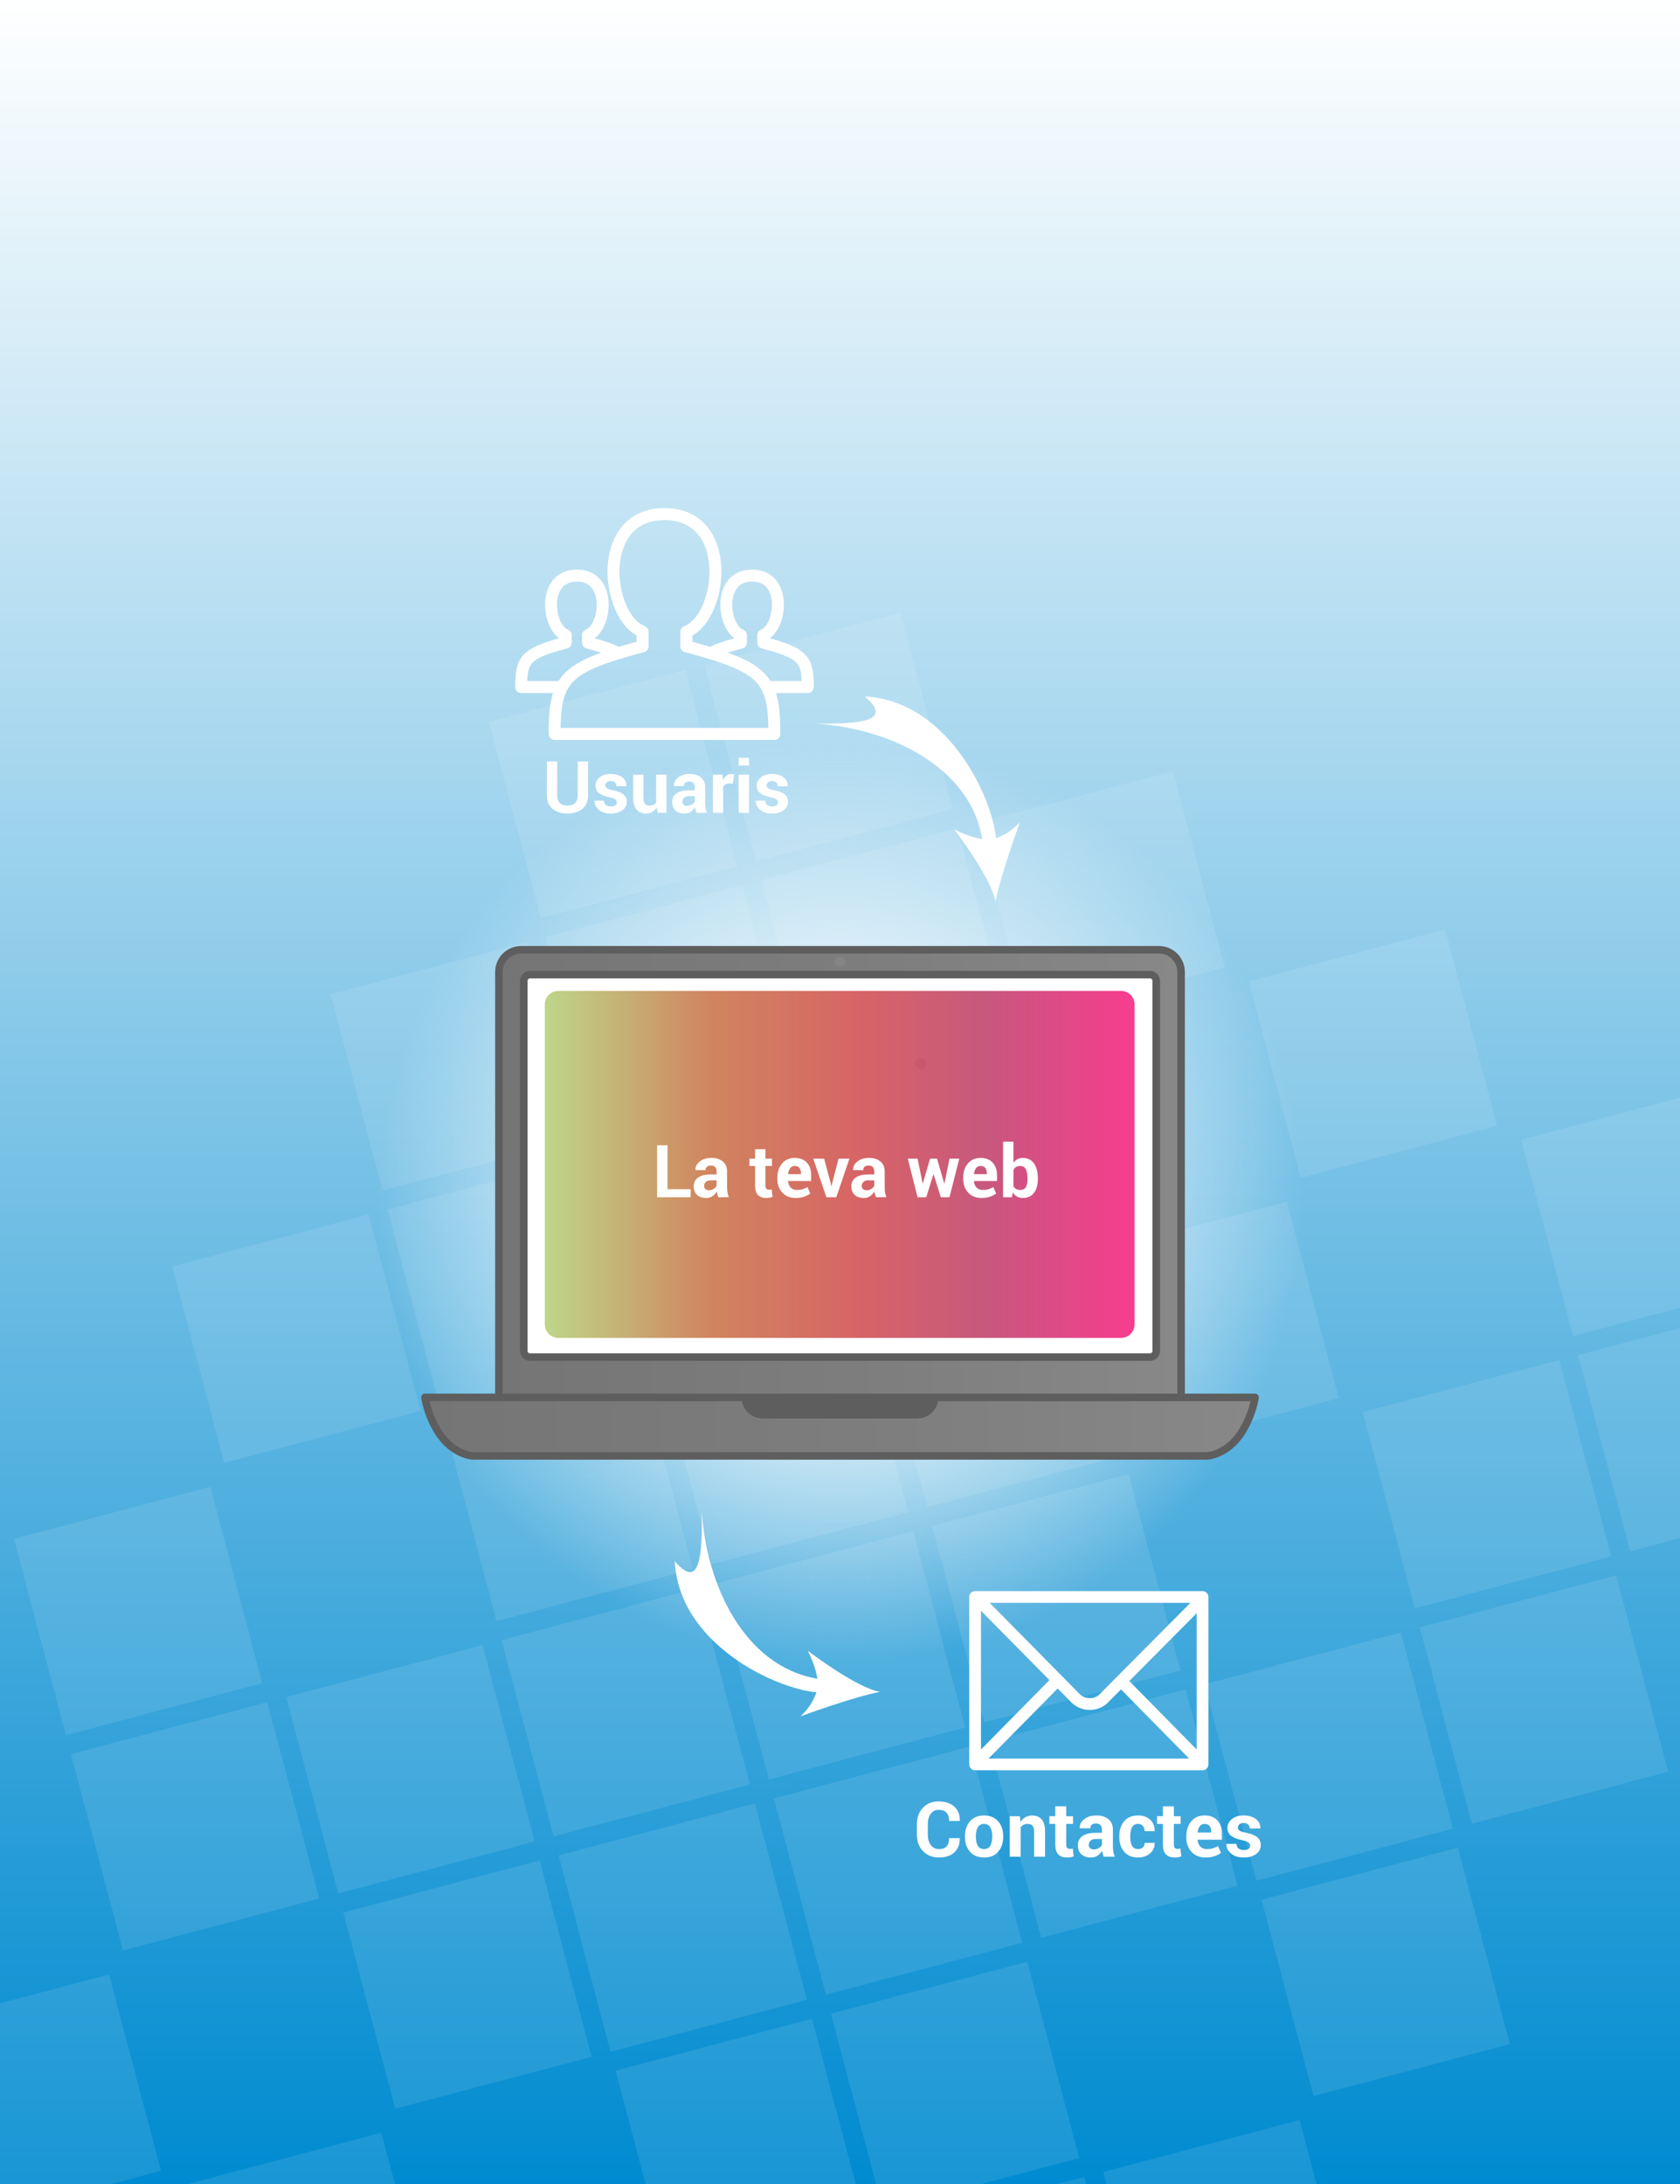 <?xml version="1.0" encoding="utf-8"?>
<!-- Generator: Adobe Illustrator 17.0.0, SVG Export Plug-In . SVG Version: 6.00 Build 0)  -->
<!DOCTYPE svg PUBLIC "-//W3C//DTD SVG 1.1//EN" "http://www.w3.org/Graphics/SVG/1.1/DTD/svg11.dtd">
<svg version="1.1" id="Capa_2" xmlns="http://www.w3.org/2000/svg" xmlns:xlink="http://www.w3.org/1999/xlink" x="0px" y="0px"
	 width="769.462px" height="1000.45px" viewBox="0 0 769.462 1000.45" enable-background="new 0 0 769.462 1000.45"
	 xml:space="preserve">
<rect x="0" y="0" width="769.462" height="1000.45" fill="#333333" stroke="none"/>
<linearGradient id="SVGID_1_" gradientUnits="userSpaceOnUse" x1="384.641" y1="-404.97" x2="384.641" y2="595.48" gradientTransform="matrix(1 0 0 1 0.09 404.97)">
	<stop  offset="0" style="stop-color:#FFFFFF"/>
	<stop  offset="1" style="stop-color:#008BD0"/>
</linearGradient>
<rect x="0" y="0" fill="url(#SVGID_1_)" width="769.462" height="1000.45"/>
<g opacity="0.1">
	<g>
		<g>
			
				<rect x="234.014" y="317.271" transform="matrix(0.967 -0.256 0.256 0.967 -83.619 83.727)" fill="#FFFFFF" width="92.995" height="92.995"/>
			
				<rect x="332.625" y="291.216" transform="matrix(0.967 -0.256 0.256 0.967 -73.691 108.053)" fill="#FFFFFF" width="92.995" height="92.995"/>
			
				<rect x="161.458" y="441.937" transform="matrix(0.967 -0.256 0.256 0.967 -117.872 69.328)" fill="#FFFFFF" width="92.995" height="92.995"/>
			
				<rect x="260.069" y="415.882" transform="matrix(0.967 -0.256 0.256 0.967 -107.945 93.654)" fill="#FFFFFF" width="92.995" height="92.995"/>
			
				<rect x="358.68" y="389.827" transform="matrix(0.967 -0.256 0.256 0.967 -98.017 117.98)" fill="#FFFFFF" width="92.995" height="92.995"/>
			
				<rect x="457.29" y="363.772" transform="matrix(0.967 -0.256 0.256 0.967 -88.09 142.306)" fill="#FFFFFF" width="92.995" height="92.995"/>
			
				<rect x="88.902" y="566.602" transform="matrix(0.967 -0.256 0.256 0.967 -152.126 54.93)" fill="#FFFFFF" width="92.995" height="92.995"/>
			
				<rect x="187.513" y="540.548" transform="matrix(0.967 -0.256 0.256 0.967 -142.198 79.256)" fill="#FFFFFF" width="92.995" height="92.995"/>
			
				<rect x="384.734" y="488.438" transform="matrix(0.967 -0.256 0.256 0.967 -122.343 127.908)" fill="#FFFFFF" width="92.995" height="92.995"/>
			
				<rect x="581.956" y="436.328" transform="matrix(0.967 -0.256 0.256 0.967 -102.488 176.56)" fill="#FFFFFF" width="92.995" height="92.995"/>
			
				<rect x="16.346" y="691.268" transform="matrix(0.967 -0.256 0.256 0.967 -186.379 40.532)" fill="#FFFFFF" width="92.995" height="92.995"/>
			
				<rect x="213.568" y="639.158" transform="matrix(0.967 -0.256 0.256 0.967 -166.524 89.183)" fill="#FFFFFF" width="92.995" height="92.995"/>
			
				<rect x="312.178" y="613.104" transform="matrix(0.967 -0.256 0.256 0.967 -156.597 113.509)" fill="#FFFFFF" width="92.995" height="92.995"/>
			
				<rect x="410.789" y="587.049" transform="matrix(0.967 -0.256 0.256 0.967 -146.669 137.835)" fill="#FFFFFF" width="92.995" height="92.995"/>
			
				<rect x="509.4" y="560.994" transform="matrix(0.967 -0.256 0.256 0.967 -136.742 162.161)" fill="#FFFFFF" width="92.995" height="92.995"/>
			
				<rect x="706.622" y="508.884" transform="matrix(0.967 -0.256 0.256 0.967 -116.886 210.813)" fill="#FFFFFF" width="92.995" height="92.995"/>
			
				<rect x="42.401" y="789.879" transform="matrix(0.967 -0.256 0.256 0.967 -210.705 50.459)" fill="#FFFFFF" width="92.995" height="92.995"/>
			
				<rect x="141.012" y="763.824" transform="matrix(0.967 -0.256 0.256 0.967 -200.778 74.785)" fill="#FFFFFF" width="92.995" height="92.995"/>
			
				<rect x="239.622" y="737.769" transform="matrix(0.967 -0.256 0.256 0.967 -190.85 99.111)" fill="#FFFFFF" width="92.995" height="92.995"/>
			
				<rect x="338.233" y="711.714" transform="matrix(0.967 -0.256 0.256 0.967 -180.923 123.437)" fill="#FFFFFF" width="92.995" height="92.995"/>
			
				<rect x="436.844" y="685.659" transform="matrix(0.967 -0.256 0.256 0.967 -170.995 147.763)" fill="#FFFFFF" width="92.995" height="92.995"/>
			
				<rect x="634.066" y="633.55" transform="matrix(0.967 -0.256 0.256 0.967 -151.14 196.415)" fill="#FFFFFF" width="92.995" height="92.995"/>
			
				<rect x="732.677" y="607.495" transform="matrix(0.967 -0.256 0.256 0.967 -141.212 220.741)" fill="#FFFFFF" width="92.995" height="92.995"/>
			
				<rect x="-30.155" y="914.545" transform="matrix(0.967 -0.256 0.256 0.967 -244.959 36.061)" fill="#FFFFFF" width="92.995" height="92.995"/>
			
				<rect x="167.066" y="862.435" transform="matrix(0.967 -0.256 0.256 0.967 -225.104 84.713)" fill="#FFFFFF" width="92.995" height="92.995"/>
			
				<rect x="265.677" y="836.38" transform="matrix(0.967 -0.256 0.256 0.967 -215.176 109.038)" fill="#FFFFFF" width="92.995" height="92.995"/>
			
				<rect x="364.288" y="810.325" transform="matrix(0.967 -0.256 0.256 0.967 -205.249 133.364)" fill="#FFFFFF" width="92.995" height="92.995"/>
			
				<rect x="462.899" y="784.27" transform="matrix(0.967 -0.256 0.256 0.967 -195.321 157.69)" fill="#FFFFFF" width="92.995" height="92.995"/>
			
				<rect x="561.51" y="758.216" transform="matrix(0.967 -0.256 0.256 0.967 -185.393 182.016)" fill="#FFFFFF" width="92.995" height="92.995"/>
			
				<rect x="660.121" y="732.161" transform="matrix(0.967 -0.256 0.256 0.967 -175.466 206.342)" fill="#FFFFFF" width="92.995" height="92.995"/>
			
				<rect x="94.51" y="987.101" transform="matrix(0.967 -0.256 0.256 0.967 -259.357 70.314)" fill="#FFFFFF" width="92.995" height="92.995"/>
			
				<rect x="291.732" y="934.991" transform="matrix(0.967 -0.256 0.256 0.967 -239.502 118.966)" fill="#FFFFFF" width="92.995" height="92.995"/>
			
				<rect x="390.343" y="908.936" transform="matrix(0.967 -0.256 0.256 0.967 -229.575 143.292)" fill="#FFFFFF" width="92.995" height="92.995"/>
			
				<rect x="587.565" y="856.826" transform="matrix(0.967 -0.256 0.256 0.967 -209.719 191.944)" fill="#FFFFFF" width="92.995" height="92.995"/>
			
				<rect x="219.176" y="1059.657" transform="matrix(0.967 -0.256 0.256 0.967 -273.756 104.568)" fill="#FFFFFF" width="92.995" height="92.995"/>
			
				<rect x="317.787" y="1033.602" transform="matrix(0.967 -0.256 0.256 0.967 -263.828 128.894)" fill="#FFFFFF" width="92.995" height="92.995"/>
			
				<rect x="416.398" y="1007.547" transform="matrix(0.967 -0.256 0.256 0.967 -253.9 153.22)" fill="#FFFFFF" width="92.995" height="92.995"/>
			
				<rect x="515.009" y="981.492" transform="matrix(0.967 -0.256 0.256 0.967 -243.973 177.546)" fill="#FFFFFF" width="92.995" height="92.995"/>
			
				<rect x="442.453" y="1106.158" transform="matrix(0.967 -0.256 0.256 0.967 -278.226 163.147)" fill="#FFFFFF" width="92.995" height="92.995"/>
		</g>
	</g>
</g>
<radialGradient id="SVGID_2_" cx="384.641" cy="144.756" r="212" gradientTransform="matrix(1 0 0 1 0.09 404.97)" gradientUnits="userSpaceOnUse">
	<stop  offset="0.265" style="stop-color:#FFFFFF"/>
	<stop  offset="1" style="stop-color:#FBFBFB;stop-opacity:0"/>
</radialGradient>
<circle fill="url(#SVGID_2_)" cx="384.731" cy="549.726" r="212"/>
<g>
	
		<linearGradient id="rect4137_1_" gradientUnits="userSpaceOnUse" x1="228.282" y1="1265.681" x2="540.734" y2="1265.681" gradientTransform="matrix(1 0 0 -1 0.225 1810.15)">
		<stop  offset="0" style="stop-color:#757575"/>
		<stop  offset="0.573" style="stop-color:#7E7E7E"/>
		<stop  offset="1" style="stop-color:#888888"/>
	</linearGradient>
	<path id="rect4137_2_" fill="url(#rect4137_1_)" d="M238.682,435.009h292.101c5.619,0,10.176,4.556,10.176,10.176v198.568
		c0,5.619-4.556,10.176-10.176,10.176H238.682c-5.619,0-10.175-4.556-10.175-10.176V445.185
		C228.507,439.565,233.062,435.009,238.682,435.009z"/>
	<path fill="#5E5E5E" d="M530.781,655.655h-292.1c-6.563,0-11.903-5.34-11.903-11.903V445.184c0-6.563,5.339-11.902,11.903-11.902
		h292.101c6.563,0,11.903,5.34,11.903,11.902v198.568C542.685,650.316,537.345,655.655,530.781,655.655z M238.682,436.737
		c-4.658,0-8.447,3.79-8.447,8.447v198.568c0,4.659,3.79,8.448,8.447,8.448h292.101c4.659,0,8.447-3.79,8.447-8.448V445.184
		c0-4.659-3.79-8.447-8.447-8.447H238.682L238.682,436.737z"/>
</g>
<linearGradient id="rect4139_2_" gradientUnits="userSpaceOnUse" x1="194.407" y1="1156.716" x2="574.603" y2="1156.716" gradientTransform="matrix(1 0 0 -1 0.225 1810.15)">
	<stop  offset="0" style="stop-color:#757575"/>
	<stop  offset="0.573" style="stop-color:#7E7E7E"/>
	<stop  offset="1" style="stop-color:#888888"/>
</linearGradient>
<path id="rect4139_1_" fill="url(#rect4139_2_)" d="M194.632,640.036c0,0,0.937,7.381,5.815,15.42
	c6.508,10.726,15.925,11.375,15.925,11.375H384.73h168.358c0,0,9.418-0.65,15.925-11.375c4.878-8.039,5.815-15.42,5.815-15.42
	h-190.1H194.632L194.632,640.036z"/>
<path id="rect4161_1_" fill="#5E5E5E" d="M339.687,640.036c0,5.347,4.306,9.653,9.653,9.653h70.784c5.347,0,9.653-4.306,9.653-9.653
	H339.687z"/>
<path fill="#5E5E5E" d="M553.09,668.558H216.373c-0.04,0-0.079-0.002-0.119-0.004c-0.421-0.029-10.391-0.841-17.284-12.202
	c-5.01-8.257-6.011-15.782-6.051-16.098c-0.062-0.492,0.09-0.988,0.417-1.36c0.327-0.372,0.8-0.586,1.296-0.586H574.83
	c0.496,0,0.968,0.213,1.297,0.586c0.327,0.372,0.48,0.868,0.417,1.36c-0.041,0.316-1.041,7.841-6.052,16.098
	c-6.892,11.36-16.862,12.174-17.284,12.202C553.169,668.556,553.13,668.558,553.09,668.558z M216.446,665.103h336.57
	c0.793-0.076,8.777-1.073,14.523-10.543c3.158-5.205,4.603-10.166,5.203-12.796H196.721c0.599,2.629,2.044,7.59,5.203,12.796
	C207.672,664.034,215.767,665.035,216.446,665.103z"/>
<g>
	<path id="rect4187_2_" fill="#FFFFFF" d="M242.745,446.388h283.973c1.58,0,2.86,1.281,2.86,2.86v169.468
		c0,1.58-1.281,2.86-2.86,2.86H242.745c-1.579,0-2.86-1.281-2.86-2.86V449.248C239.885,447.669,241.166,446.388,242.745,446.388z"/>
	<path fill="#5E5E5E" d="M526.718,623.302H242.745c-2.529,0-4.588-2.058-4.588-4.588V449.248c0-2.53,2.058-4.588,4.588-4.588
		h283.974c2.53,0,4.588,2.058,4.588,4.588v169.468C531.306,621.245,529.248,623.302,526.718,623.302z M242.745,448.116
		c-0.625,0-1.132,0.508-1.132,1.132v169.468c0,0.625,0.508,1.132,1.132,1.132h283.974c0.625,0,1.132-0.508,1.132-1.132V449.248
		c0-0.625-0.508-1.132-1.132-1.132H242.745L242.745,448.116z"/>
</g>
<path id="rect4211_1_" fill="#DFE1EF" d="M421.809,484.655L421.809,484.655c1.431,0,2.591,1.16,2.591,2.591l0,0
	c0,1.431-1.16,2.591-2.591,2.591l0,0c-1.431,0-2.591-1.16-2.591-2.591l0,0C419.216,485.815,420.376,484.655,421.809,484.655z"/>
<circle id="path4746_1_" fill="#848484" cx="384.731" cy="440.698" r="2.386"/>
<g>
	
		<linearGradient id="rect4191_2_" gradientUnits="userSpaceOnUse" x1="249.295" y1="1276.833" x2="519.435" y2="1276.833" gradientTransform="matrix(1 0 0 -1 0.225 1810.15)">
		<stop  offset="0" style="stop-color:#ADCC6B"/>
		<stop  offset="0.276" style="stop-color:#C46736"/>
		<stop  offset="0.525" style="stop-color:#CD3E3F"/>
		<stop  offset="0.75" style="stop-color:#BA2E5D"/>
		<stop  offset="1" style="stop-color:#F50C73"/>
	</linearGradient>
	<path id="rect4191_1_" opacity="0.8" fill="url(#rect4191_2_)" enable-background="new    " d="M255.762,453.846h257.656
		c3.448,0,6.242,2.795,6.242,6.242v146.457c0,3.448-2.795,6.242-6.242,6.242H255.762c-3.447,0-6.242-2.795-6.242-6.242V460.088
		C249.52,456.641,252.314,453.846,255.762,453.846z"/>
</g>
<g>
	<path fill="#FFFFFF" d="M305.728,544.668h10.577v3.673h-15.343v-23.766h4.766V544.668L305.728,544.668z"/>
	<path fill="#FFFFFF" d="M329.02,548.34c-0.174-0.403-0.324-0.827-0.449-1.273c-0.125-0.446-0.215-0.903-0.269-1.371
		c-0.49,0.86-1.134,1.573-1.934,2.138c-0.8,0.565-1.754,0.849-2.865,0.849c-1.85,0-3.276-0.476-4.277-1.428
		c-1.001-0.952-1.502-2.249-1.502-3.893c0-1.73,0.667-3.071,2-4.024c1.333-0.951,3.278-1.428,5.835-1.428h2.661v-1.405
		c0-0.849-0.223-1.506-0.669-1.975c-0.447-0.467-1.105-0.701-1.975-0.701c-0.773,0-1.369,0.188-1.787,0.563
		c-0.419,0.376-0.628,0.895-0.628,1.559l-4.603-0.016l-0.016-0.097c-0.077-1.491,0.572-2.777,1.942-3.861
		c1.371-1.083,3.172-1.625,5.403-1.625c2.111,0,3.825,0.537,5.142,1.608c1.317,1.072,1.975,2.598,1.975,4.578v7.296
		c0,0.827,0.063,1.605,0.188,2.334s0.324,1.453,0.596,2.171L329.02,548.34L329.02,548.34z M324.662,545.158
		c0.837,0,1.583-0.206,2.236-0.62c0.653-0.414,1.093-0.892,1.322-1.437v-2.497h-2.661c-1.012,0-1.779,0.253-2.301,0.759
		c-0.523,0.506-0.783,1.118-0.783,1.836c0,0.588,0.196,1.061,0.587,1.42C323.454,544.978,323.988,545.158,324.662,545.158z"/>
	<path fill="#FFFFFF" d="M350.599,526.354v4.325h2.971v3.346h-2.971v8.994c0,0.685,0.141,1.175,0.424,1.469
		c0.283,0.295,0.664,0.441,1.143,0.441c0.25,0,0.465-0.014,0.645-0.041c0.179-0.028,0.389-0.074,0.628-0.139l0.408,3.444
		c-0.479,0.163-0.947,0.286-1.404,0.367c-0.457,0.081-0.953,0.123-1.486,0.123c-1.643,0-2.908-0.451-3.795-1.355
		c-0.887-0.904-1.331-2.335-1.331-4.293v-9.01h-2.578v-3.346h2.579v-4.325L350.599,526.354L350.599,526.354z"/>
	<path fill="#FFFFFF" d="M364.424,548.684c-2.546,0-4.581-0.817-6.105-2.449c-1.524-1.632-2.285-3.705-2.285-6.219v-0.653
		c0-2.622,0.72-4.782,2.163-6.48c1.442-1.697,3.376-2.54,5.803-2.53c2.383,0,4.233,0.718,5.55,2.156
		c1.317,1.437,1.975,3.378,1.975,5.826v2.595H360.98l-0.033,0.097c0.087,1.16,0.476,2.114,1.167,2.862
		c0.691,0.748,1.629,1.122,2.816,1.122c1.055,0,1.931-0.105,2.628-0.314c0.697-0.21,1.458-0.54,2.285-0.992l1.289,2.939
		c-0.718,0.587-1.659,1.074-2.824,1.46C367.144,548.491,365.849,548.684,364.424,548.684z M364,534.026
		c-0.881,0-1.578,0.337-2.089,1.012c-0.512,0.675-0.827,1.562-0.947,2.661l0.048,0.081h5.844v-0.424c0-1.012-0.237-1.82-0.71-2.424
		C365.673,534.327,364.958,534.026,364,534.026z"/>
	<path fill="#FFFFFF" d="M380.436,541.762l0.31,1.632h0.098l0.326-1.632l2.905-11.083h4.979l-6.007,17.662h-4.554l-6.007-17.662
		h4.978L380.436,541.762z"/>
	<path fill="#FFFFFF" d="M401.215,548.34c-0.174-0.403-0.325-0.827-0.45-1.273c-0.125-0.446-0.215-0.903-0.269-1.371
		c-0.49,0.86-1.135,1.573-1.935,2.138c-0.8,0.565-1.754,0.849-2.864,0.849c-1.85,0-3.276-0.476-4.277-1.428
		c-1.002-0.952-1.502-2.249-1.502-3.893c0-1.73,0.666-3.071,1.999-4.024c1.333-0.951,3.278-1.428,5.835-1.428h2.66v-1.405
		c0-0.849-0.223-1.506-0.668-1.975c-0.447-0.467-1.105-0.701-1.975-0.701c-0.772,0-1.368,0.188-1.786,0.563
		c-0.419,0.376-0.628,0.895-0.628,1.559l-4.604-0.016l-0.016-0.097c-0.076-1.491,0.572-2.777,1.942-3.861
		c1.37-1.084,3.172-1.625,5.404-1.625c2.111,0,3.825,0.537,5.142,1.608c1.316,1.072,1.974,2.598,1.974,4.578v7.296
		c0,0.827,0.063,1.605,0.188,2.334s0.325,1.453,0.596,2.171L401.215,548.34L401.215,548.34z M396.857,545.158
		c0.837,0,1.583-0.206,2.236-0.62c0.653-0.414,1.093-0.892,1.321-1.437v-2.497h-2.66c-1.012,0-1.78,0.253-2.301,0.759
		c-0.522,0.506-0.784,1.118-0.784,1.836c0,0.588,0.197,1.061,0.587,1.42C395.649,544.978,396.183,545.158,396.857,545.158z"/>
	<path fill="#FFFFFF" d="M432.49,542.023h0.098l2.301-11.344h4.473l-4.489,17.662h-3.982l-3.281-10.512h-0.099l-3.281,10.512h-3.966
		l-4.489-17.662h4.473l2.333,11.312h0.099l3.297-11.312h3.182L432.49,542.023z"/>
	<path fill="#FFFFFF" d="M449.546,548.684c-2.547,0-4.58-0.817-6.104-2.449c-1.524-1.632-2.285-3.705-2.285-6.219v-0.653
		c0-2.622,0.721-4.782,2.163-6.48c1.441-1.697,3.375-2.54,5.802-2.53c2.383,0,4.234,0.718,5.55,2.156
		c1.316,1.437,1.974,3.378,1.974,5.826v2.595h-10.544l-0.034,0.097c0.087,1.16,0.477,2.114,1.167,2.862
		c0.692,0.748,1.629,1.122,2.816,1.122c1.055,0,1.932-0.105,2.628-0.314c0.697-0.21,1.458-0.54,2.285-0.992l1.289,2.939
		c-0.718,0.587-1.66,1.074-2.825,1.46C452.266,548.491,450.972,548.684,449.546,548.684z M449.122,534.026
		c-0.881,0-1.577,0.337-2.089,1.012s-0.827,1.562-0.946,2.661l0.048,0.081h5.844v-0.424c0-1.012-0.237-1.82-0.709-2.424
		C450.795,534.327,450.08,534.026,449.122,534.026z"/>
	<path fill="#FFFFFF" d="M475.351,540c0,2.633-0.587,4.739-1.762,6.316c-1.176,1.578-2.872,2.368-5.093,2.368
		c-1.023,0-1.919-0.215-2.685-0.645c-0.767-0.43-1.419-1.058-1.951-1.885l-0.359,2.187h-4.08v-25.464h4.749v9.68
		c0.512-0.707,1.124-1.251,1.836-1.632s1.533-0.572,2.457-0.572c2.242,0,3.95,0.847,5.126,2.538
		c1.175,1.692,1.762,3.948,1.762,6.766L475.351,540L475.351,540L475.351,540z M470.602,539.657c0-1.729-0.253-3.1-0.759-4.112
		c-0.506-1.012-1.368-1.519-2.588-1.519c-0.74,0-1.365,0.156-1.876,0.468c-0.511,0.312-0.915,0.758-1.208,1.338v7.521
		c0.294,0.537,0.699,0.947,1.217,1.232c0.516,0.284,1.15,0.427,1.902,0.427c1.23,0,2.089-0.435,2.579-1.306
		c0.49-0.871,0.734-2.104,0.734-3.703L470.602,539.657L470.602,539.657z"/>
</g>
<g>
	<path fill="#FFFFFF" d="M439.546,841.9l0.034,0.102c0.045,2.688-0.774,4.819-2.461,6.397c-1.687,1.577-4.028,2.367-7.023,2.367
		c-3.007,0-5.448-0.967-7.323-2.899c-1.876-1.932-2.813-4.418-2.813-7.46v-4.956c0-3.029,0.915-5.516,2.744-7.46
		c1.83-1.944,4.208-2.915,7.135-2.915c3.087,0,5.499,0.792,7.237,2.375c1.738,1.584,2.583,3.742,2.539,6.475l-0.034,0.102h-4.87
		c0-1.646-0.394-2.907-1.183-3.781s-2.018-1.312-3.687-1.312c-1.498,0-2.687,0.608-3.567,1.825c-0.881,1.217-1.32,2.766-1.32,4.652
		v4.986c0,1.907,0.463,3.47,1.389,4.687c0.926,1.217,2.177,1.825,3.756,1.825c1.567,0,2.725-0.421,3.473-1.261
		c0.749-0.84,1.123-2.09,1.123-3.748h4.855v0.002h-0.004V841.9z"/>
	<path fill="#FFFFFF" d="M441.964,840.958c0-2.766,0.772-5.033,2.315-6.8s3.681-2.65,6.414-2.65c2.744,0,4.894,0.881,6.449,2.641
		c1.555,1.761,2.332,4.03,2.332,6.808v0.36c0,2.79-0.774,5.062-2.324,6.817c-1.549,1.755-3.689,2.633-6.422,2.633
		c-2.744,0-4.89-0.878-6.44-2.633c-1.549-1.755-2.324-4.028-2.324-6.817v-0.36h-0.001v0.001L441.964,840.958L441.964,840.958z
		 M446.954,841.309c0,1.689,0.298,3.045,0.892,4.067s1.555,1.532,2.88,1.532c1.293,0,2.239-0.514,2.837-1.541
		c0.6-1.028,0.9-2.381,0.9-4.059v-0.36c0-1.644-0.303-2.985-0.909-4.023c-0.606-1.039-1.56-1.559-2.864-1.559
		c-1.293,0-2.239,0.522-2.837,1.567c-0.601,1.044-0.9,2.383-0.9,4.015v0.361H446.954z"/>
	<path fill="#FFFFFF" d="M467.139,831.852l0.223,2.658c0.617-0.95,1.377-1.687,2.282-2.213c0.903-0.525,1.916-0.788,3.035-0.788
		c1.876,0,3.338,0.589,4.39,1.767c1.052,1.177,1.577,3.025,1.577,5.54v11.594h-5.025v-11.603c0-1.25-0.251-2.134-0.754-2.655
		c-0.503-0.521-1.262-0.782-2.282-0.782c-0.663,0-1.258,0.135-1.783,0.403c-0.525,0.27-0.967,0.651-1.32,1.144v13.493h-5.008
		v-18.558H467.139L467.139,831.852z"/>
	<path fill="#FFFFFF" d="M488.337,827.307v4.545h3.121v3.516h-3.121v9.45c0,0.72,0.149,1.234,0.446,1.544
		c0.298,0.309,0.697,0.463,1.201,0.463c0.264,0,0.489-0.015,0.677-0.043c0.188-0.028,0.409-0.078,0.66-0.145l0.429,3.618
		c-0.503,0.171-0.995,0.3-1.475,0.386c-0.48,0.085-1.001,0.128-1.56,0.128c-1.726,0-3.055-0.474-3.987-1.423
		s-1.398-2.453-1.398-4.511v-9.467h-2.71v-3.516h2.71v-4.545H488.337L488.337,827.307z"/>
	<path fill="#FFFFFF" d="M505.539,850.408c-0.182-0.422-0.341-0.868-0.472-1.338c-0.131-0.468-0.225-0.95-0.282-1.441
		c-0.515,0.903-1.191,1.653-2.032,2.247s-1.844,0.892-3.011,0.892c-1.944,0-3.441-0.5-4.493-1.501s-1.577-2.364-1.577-4.09
		c0-1.818,0.701-3.227,2.102-4.228c1.401-1,3.444-1.501,6.13-1.501h2.796v-1.475c0-0.893-0.235-1.584-0.703-2.075
		c-0.468-0.491-1.16-0.738-2.075-0.738c-0.813,0-1.438,0.198-1.878,0.592c-0.439,0.394-0.66,0.94-0.66,1.638l-4.837-0.017
		l-0.017-0.102c-0.08-1.567,0.601-2.918,2.041-4.056c1.44-1.138,3.334-1.706,5.677-1.706c2.218,0,4.018,0.564,5.402,1.689
		c1.383,1.125,2.075,2.729,2.075,4.811v7.666c0,0.868,0.066,1.687,0.198,2.453c0.131,0.766,0.341,1.526,0.627,2.282h-5.008
		L505.539,850.408L505.539,850.408z M500.959,847.063c0.881,0,1.663-0.217,2.349-0.651c0.686-0.435,1.15-0.937,1.389-1.51v-2.624
		h-2.796c-1.064,0-1.869,0.266-2.418,0.797s-0.824,1.175-0.824,1.93c0,0.617,0.206,1.115,0.617,1.491
		C499.689,846.873,500.25,847.063,500.959,847.063z"/>
	<path fill="#FFFFFF" d="M521.3,846.908c0.893,0,1.606-0.258,2.143-0.775c0.537-0.518,0.806-1.208,0.806-2.071h4.545l0.052,0.102
		c0.045,1.876-0.66,3.444-2.118,4.708c-1.458,1.262-3.267,1.895-5.428,1.895c-2.766,0-4.898-0.874-6.397-2.624
		c-1.498-1.749-2.247-3.996-2.247-6.741v-0.515c0-2.733,0.746-4.98,2.239-6.741c1.491-1.761,3.621-2.641,6.388-2.641
		c2.286,0,4.13,0.651,5.531,1.955c1.401,1.304,2.077,3.019,2.032,5.145l-0.034,0.102h-4.561c0-0.96-0.264-1.758-0.788-2.392
		c-0.525-0.635-1.252-0.952-2.177-0.952c-1.326,0-2.261,0.514-2.804,1.541c-0.543,1.028-0.815,2.352-0.815,3.972v0.515
		c0,1.655,0.272,2.989,0.815,3.999C519.022,846.402,519.962,846.908,521.3,846.908z"/>
	<path fill="#FFFFFF" d="M537.643,827.307v4.545h3.121v3.516h-3.121v9.45c0,0.72,0.149,1.234,0.446,1.544
		c0.297,0.31,0.697,0.463,1.201,0.463c0.264,0,0.489-0.015,0.676-0.043c0.188-0.028,0.409-0.078,0.66-0.145l0.429,3.618
		c-0.503,0.171-0.995,0.3-1.475,0.386c-0.48,0.086-1.001,0.128-1.56,0.128c-1.726,0-3.055-0.474-3.987-1.423
		s-1.398-2.453-1.398-4.511v-9.467h-2.71v-3.516h2.71v-4.545H537.643L537.643,827.307z"/>
	<path fill="#FFFFFF" d="M552.17,850.767c-2.676,0-4.812-0.858-6.414-2.572c-1.602-1.715-2.4-3.893-2.4-6.534v-0.686
		c0-2.755,0.757-5.025,2.273-6.808s3.548-2.669,6.097-2.658c2.504,0,4.447,0.754,5.832,2.263c1.383,1.51,2.075,3.55,2.075,6.122
		v2.727h-11.079l-0.034,0.102c0.092,1.219,0.5,2.22,1.226,3.007c0.726,0.786,1.712,1.179,2.958,1.179
		c1.109,0,2.031-0.109,2.762-0.33c0.731-0.221,1.532-0.567,2.4-1.043l1.355,3.087c-0.754,0.617-1.744,1.129-2.968,1.534
		C555.029,850.564,553.667,850.767,552.17,850.767z M551.724,835.367c-0.926,0-1.658,0.353-2.196,1.064
		c-0.537,0.709-0.868,1.64-0.995,2.796l0.052,0.086h6.14v-0.446c0-1.064-0.249-1.912-0.746-2.547
		C553.481,835.686,552.729,835.367,551.724,835.367z"/>
	<path fill="#FFFFFF" d="M572.578,845.296c0-0.549-0.266-1.023-0.797-1.423c-0.531-0.4-1.518-0.754-2.958-1.064
		c-2.195-0.446-3.85-1.107-4.965-1.981c-1.115-0.874-1.672-2.067-1.672-3.576c0-1.601,0.672-2.958,2.016-4.073
		s3.141-1.672,5.394-1.672c2.367,0,4.251,0.554,5.652,1.663s2.073,2.51,2.016,4.202l-0.034,0.102h-4.837
		c0-0.744-0.238-1.348-0.713-1.818c-0.474-0.47-1.168-0.703-2.084-0.703c-0.813,0-1.448,0.198-1.912,0.592
		c-0.464,0.394-0.695,0.889-0.695,1.483c0,0.572,0.242,1.04,0.729,1.407c0.486,0.366,1.473,0.692,2.958,0.978
		c2.286,0.458,3.985,1.129,5.094,2.016c1.109,0.886,1.665,2.106,1.665,3.662c0,1.669-0.714,3.033-2.143,4.09
		c-1.43,1.058-3.315,1.587-5.66,1.587c-2.47,0-4.422-0.627-5.857-1.878c-1.434-1.252-2.118-2.678-2.049-4.279l0.034-0.102h4.579
		c0.034,0.995,0.36,1.714,0.978,2.161c0.617,0.446,1.423,0.669,2.418,0.669c0.926,0,1.632-0.182,2.118-0.549
		C572.338,846.423,572.578,845.925,572.578,845.296z"/>
</g>
<g>
	<path fill="#FFFFFF" d="M269.341,348.77v15.593c0,2.637-0.872,4.671-2.615,6.102c-1.743,1.431-4.025,2.148-6.844,2.148
		c-2.809,0-5.077-0.716-6.803-2.148c-1.726-1.431-2.591-3.465-2.591-6.102V348.77h4.73v15.582c0,1.548,0.414,2.707,1.243,3.475
		c0.828,0.769,1.969,1.154,3.422,1.154c1.475,0,2.631-0.382,3.47-1.146s1.258-1.925,1.258-3.484V348.77H269.341L269.341,348.77z"/>
	<path fill="#FFFFFF" d="M282.513,367.462c0-0.516-0.251-0.963-0.751-1.339c-0.5-0.376-1.429-0.71-2.784-1.001
		c-2.067-0.42-3.624-1.042-4.673-1.864c-1.049-0.823-1.573-1.945-1.573-3.365c0-1.507,0.632-2.784,1.897-3.834
		c1.265-1.049,2.956-1.573,5.077-1.573c2.228,0,4,0.522,5.319,1.566c1.318,1.044,1.951,2.362,1.897,3.955l-0.032,0.096h-4.553
		c0-0.7-0.224-1.269-0.671-1.711c-0.447-0.441-1.101-0.662-1.962-0.662c-0.765,0-1.363,0.186-1.8,0.557
		c-0.437,0.371-0.654,0.837-0.654,1.396c0,0.538,0.228,0.979,0.686,1.324c0.457,0.345,1.385,0.651,2.784,0.92
		c2.152,0.431,3.751,1.062,4.794,1.897c1.044,0.834,1.566,1.983,1.566,3.446c0,1.571-0.673,2.854-2.017,3.85
		c-1.346,0.995-3.12,1.493-5.327,1.493c-2.325,0-4.162-0.59-5.513-1.768s-1.993-2.521-1.929-4.027l0.032-0.096h4.31
		c0.032,0.937,0.339,1.614,0.92,2.034c0.581,0.42,1.34,0.63,2.276,0.63c0.872,0,1.536-0.172,1.993-0.516
		C282.284,368.522,282.513,368.054,282.513,367.462z"/>
	<path fill="#FFFFFF" d="M300.786,369.755c-0.538,0.914-1.221,1.62-2.049,2.115c-0.829,0.495-1.781,0.742-2.857,0.742
		c-1.84,0-3.279-0.59-4.318-1.768s-1.558-3.011-1.558-5.496v-10.54h4.698v10.597c0,1.272,0.214,2.187,0.646,2.742
		c0.431,0.555,1.066,0.833,1.905,0.833c0.753,0,1.398-0.12,1.938-0.363c0.538-0.243,0.979-0.602,1.324-1.077v-12.733h4.713v17.466
		h-4.02L300.786,369.755z"/>
	<path fill="#FFFFFF" d="M319.027,372.273c-0.172-0.397-0.321-0.817-0.444-1.258c-0.124-0.441-0.212-0.894-0.266-1.357
		c-0.485,0.85-1.121,1.556-1.912,2.115s-1.735,0.84-2.834,0.84c-1.829,0-3.238-0.47-4.229-1.412c-0.99-0.942-1.485-2.225-1.485-3.85
		c0-1.711,0.659-3.037,1.978-3.979c1.318-0.942,3.242-1.412,5.77-1.412h2.631v-1.388c0-0.84-0.221-1.491-0.662-1.953
		c-0.441-0.463-1.093-0.695-1.953-0.695c-0.765,0-1.353,0.186-1.768,0.557c-0.414,0.371-0.621,0.885-0.621,1.542l-4.553-0.016
		l-0.016-0.096c-0.076-1.475,0.566-2.746,1.921-3.817s3.137-1.606,5.344-1.606c2.088,0,3.782,0.531,5.084,1.59
		s1.953,2.569,1.953,4.528v7.215c0,0.817,0.062,1.588,0.186,2.309c0.124,0.721,0.319,1.437,0.59,2.148h-4.713L319.027,372.273
		L319.027,372.273z M314.716,369.125c0.828,0,1.566-0.205,2.211-0.614s1.082-0.882,1.307-1.421v-2.469h-2.631
		c-1.001,0-1.759,0.251-2.276,0.751s-0.776,1.106-0.776,1.816c0,0.581,0.194,1.049,0.581,1.404S314.05,369.125,314.716,369.125z"/>
	<path fill="#FFFFFF" d="M335.717,358.858l-1.728-0.049c-0.7,0-1.276,0.146-1.728,0.435c-0.452,0.29-0.796,0.7-1.033,1.226v11.8
		h-4.698v-17.466h4.374l0.21,2.583c0.409-0.914,0.939-1.628,1.59-2.139c0.651-0.511,1.402-0.767,2.252-0.767
		c0.236,0,0.454,0.019,0.654,0.056c0.199,0.038,0.4,0.083,0.605,0.137L335.717,358.858z"/>
	<path fill="#FFFFFF" d="M343.062,350.626h-4.713v-3.535h4.713V350.626z M343.062,372.273h-4.713v-17.466h4.713V372.273z"/>
	<path fill="#FFFFFF" d="M356.379,367.462c0-0.516-0.251-0.963-0.751-1.339c-0.5-0.376-1.429-0.71-2.784-1.001
		c-2.067-0.42-3.624-1.042-4.673-1.864c-1.049-0.823-1.573-1.945-1.573-3.365c0-1.507,0.632-2.784,1.897-3.834
		c1.265-1.049,2.956-1.573,5.077-1.573c2.228,0,4,0.522,5.319,1.566c1.318,1.044,1.951,2.362,1.897,3.955l-0.032,0.096h-4.552
		c0-0.7-0.224-1.269-0.671-1.711c-0.447-0.441-1.101-0.662-1.962-0.662c-0.765,0-1.363,0.186-1.8,0.557s-0.654,0.837-0.654,1.396
		c0,0.538,0.228,0.979,0.686,1.324c0.457,0.345,1.385,0.651,2.784,0.92c2.152,0.431,3.751,1.062,4.794,1.897
		c1.044,0.834,1.566,1.983,1.566,3.446c0,1.571-0.673,2.854-2.017,3.85c-1.346,0.995-3.12,1.493-5.327,1.493
		c-2.325,0-4.162-0.59-5.513-1.768c-1.35-1.178-1.993-2.521-1.929-4.027l0.032-0.096h4.31c0.032,0.937,0.339,1.614,0.92,2.034
		c0.581,0.42,1.339,0.63,2.276,0.63c0.872,0,1.536-0.172,1.993-0.516C356.15,368.522,356.379,368.054,356.379,367.462z"/>
</g>
<path fill="#FFFFFF" d="M254.004,338.903c-1.52,0-2.729-1.241-2.729-2.729c0-7.846,0.434-13.863,2.016-18.763h-14.607
	c-1.489,0-2.729-1.241-2.729-2.729c0-7.257,0.744-11.661,4.249-15.166c3.008-3.008,7.815-4.931,15.879-7.164
	c-2.729-2.016-4.776-5.613-5.738-9.645c-0.682-2.791-0.868-5.8-0.496-8.684c0.403-2.977,1.458-5.862,3.256-8.126
	c2.388-3.039,6.017-4.993,11.103-4.993s8.715,1.954,11.103,4.993c1.799,2.264,2.853,5.148,3.256,8.126
	c0.403,2.884,0.186,5.893-0.496,8.684c-0.961,4.032-2.977,7.629-5.706,9.645c2.202,0.589,4.187,1.21,5.924,1.799
	c2.016,0.682,3.722,1.365,5.21,2.109c2.481-0.775,5.179-1.52,8.064-2.326v-2.853c-5.706-3.163-10.017-10.358-12.002-18.608
	c-1.272-5.179-1.644-10.793-0.93-16.158c0.744-5.458,2.636-10.638,5.893-14.762c4.249-5.334,10.7-8.839,19.818-8.839
	c9.118,0,15.569,3.505,19.818,8.839c3.256,4.125,5.148,9.304,5.893,14.762c0.713,5.365,0.341,10.979-0.93,16.158
	c-1.985,8.25-6.296,15.445-12.002,18.608v2.853c2.884,0.806,5.582,1.551,8.064,2.326c1.489-0.744,3.194-1.427,5.21-2.109
	c1.737-0.589,3.722-1.179,5.924-1.799c-2.729-2.016-4.745-5.613-5.706-9.645c-0.682-2.791-0.899-5.8-0.496-8.684
	c0.403-2.977,1.458-5.862,3.256-8.126c2.388-3.039,6.017-4.993,11.103-4.993s8.715,1.954,11.103,4.993
	c1.799,2.264,2.853,5.148,3.256,8.126c0.372,2.884,0.186,5.893-0.496,8.684c-0.961,4.032-3.008,7.629-5.737,9.645
	c8.064,2.233,12.871,4.156,15.879,7.164c3.505,3.505,4.249,7.908,4.249,15.166c0,1.489-1.241,2.729-2.729,2.729h-14.607
	c1.582,4.9,2.016,10.917,2.016,18.763c0,1.489-1.21,2.729-2.729,2.729H254.004z M351.914,333.413
	c-0.124-7.536-0.775-12.964-2.884-17.119c-0.155-0.217-0.279-0.465-0.372-0.713c-0.713-1.303-1.613-2.512-2.729-3.598
	c-5.179-5.179-14.886-8.653-32.13-13.274c-1.241-0.248-2.171-1.365-2.171-2.667v-6.699c0-1.085,0.682-2.109,1.737-2.543
	c4.869-1.892,8.653-8.157,10.452-15.6c1.116-4.559,1.458-9.49,0.806-14.142c-0.589-4.528-2.109-8.808-4.745-12.095
	c-3.256-4.094-8.281-6.761-15.538-6.761s-12.281,2.667-15.538,6.761c-2.636,3.287-4.156,7.567-4.745,12.095
	c-0.651,4.652-0.31,9.583,0.806,14.142c1.768,7.381,5.52,13.584,10.296,15.538c1.085,0.372,1.892,1.396,1.892,2.605v6.699
	c0,1.21-0.806,2.295-2.047,2.636c-17.337,4.652-27.075,8.095-32.254,13.305c-1.116,1.085-2.016,2.295-2.729,3.598
	c-0.093,0.248-0.217,0.496-0.372,0.682c-2.109,4.187-2.76,9.614-2.884,17.15H351.914z M255.803,311.921
	c0.868-1.334,1.861-2.605,3.07-3.784c3.66-3.66,8.87-6.482,16.468-9.211c-1.954-0.62-4.187-1.272-6.761-1.954
	c-1.21-0.341-2.016-1.427-2.016-2.636v-3.38c0-1.21,0.775-2.233,1.861-2.605c1.985-0.868,3.567-3.629,4.342-6.916
	c0.527-2.171,0.682-4.497,0.403-6.668c-0.279-2.078-0.961-4.001-2.14-5.489c-1.396-1.768-3.598-2.915-6.823-2.915
	c-3.194,0-5.427,1.147-6.823,2.915c-1.178,1.489-1.861,3.411-2.14,5.489c-0.279,2.171-0.124,4.497,0.403,6.668
	c0.806,3.38,2.45,6.172,4.466,6.978c1.085,0.403,1.737,1.427,1.737,2.543v3.38c0,1.303-0.93,2.419-2.171,2.667
	c-8.467,2.264-13.181,3.939-15.6,6.358c-1.83,1.83-2.45,4.435-2.605,8.56H255.803z M333.337,298.926
	c7.598,2.729,12.809,5.551,16.468,9.211c1.21,1.178,2.202,2.45,3.07,3.784h14.328c-0.155-4.125-0.775-6.73-2.605-8.56
	c-2.419-2.419-7.133-4.094-15.6-6.358c-1.241-0.248-2.171-1.365-2.171-2.667v-3.38c0-1.116,0.651-2.14,1.737-2.543
	c2.016-0.806,3.66-3.598,4.466-6.978c0.527-2.14,0.682-4.497,0.403-6.668c-0.279-2.078-0.961-4.001-2.14-5.489
	c-1.396-1.768-3.629-2.915-6.823-2.915c-3.225,0-5.427,1.147-6.823,2.915c-1.178,1.489-1.861,3.411-2.14,5.489
	c-0.279,2.171-0.124,4.497,0.403,6.668c0.775,3.287,2.357,6.048,4.342,6.916c1.085,0.372,1.861,1.396,1.861,2.605v3.38
	c0,1.21-0.806,2.295-2.016,2.636C337.524,297.655,335.291,298.306,333.337,298.926z"/>
<path fill="#FFFFFF" d="M550.783,728.758H446.61c-1.486,0-2.69,1.204-2.69,2.69v76.672c0,1.485,1.204,2.69,2.69,2.69h104.174
	c1.485,0,2.69-1.204,2.69-2.69v-76.672C553.473,729.962,552.269,728.758,550.783,728.758z M503.518,776.1
	c-1.06,1.068-2.662,1.681-4.395,1.681c-1.742,0-3.359-0.624-4.434-1.706l-41.386-41.937h91.905L503.518,776.1z M480.651,769.508
	l-31.352,31.801v-63.571L480.651,769.508z M484.43,773.337l6.435,6.521c2.082,2.098,5.092,3.302,8.257,3.302
	c3.157,0,6.151-1.192,8.213-3.27l6.095-6.134l31.182,31.674h-91.82L484.43,773.337z M517.221,769.939l30.872-31.074v62.433
	L517.221,769.939z"/>
<g transform="translate(-26.47 -296.85)">
	<g>
		<path fill="#FFFFFF" d="M482.427,709.854c2.1-11.656,11.186-36.41,11.186-36.41c-3.946,4.305-8.162,6.335-10.988,7.28
			c-1.745-18.955-22.122-62.937-60.066-64.883c13.656,11.627-2.871,12.671-23.134,12.404c33.724,1.9,71.312,19.375,76.976,52.948
			c-2.761-0.468-7.306-1.61-12.834-4.436c0,0,16.906,22.019,18.861,33.097L482.427,709.854z"/>
	</g>
</g>
<g transform="translate(-26.47 -296.85)">
	<g>
		<path fill="#FFFFFF" d="M429.525,1071.757c-11.078-1.955-33.097-18.861-33.097-18.861c2.825,5.528,3.968,10.072,4.436,12.834
			c-33.573-5.664-51.048-43.252-52.948-76.976c0.267,20.263-0.777,36.791-12.404,23.134c1.945,37.944,45.928,58.321,64.883,60.066
			c-0.946,2.827-2.975,7.042-7.28,10.989C393.115,1082.943,417.869,1073.857,429.525,1071.757L429.525,1071.757z"/>
	</g>
</g>
</svg>
